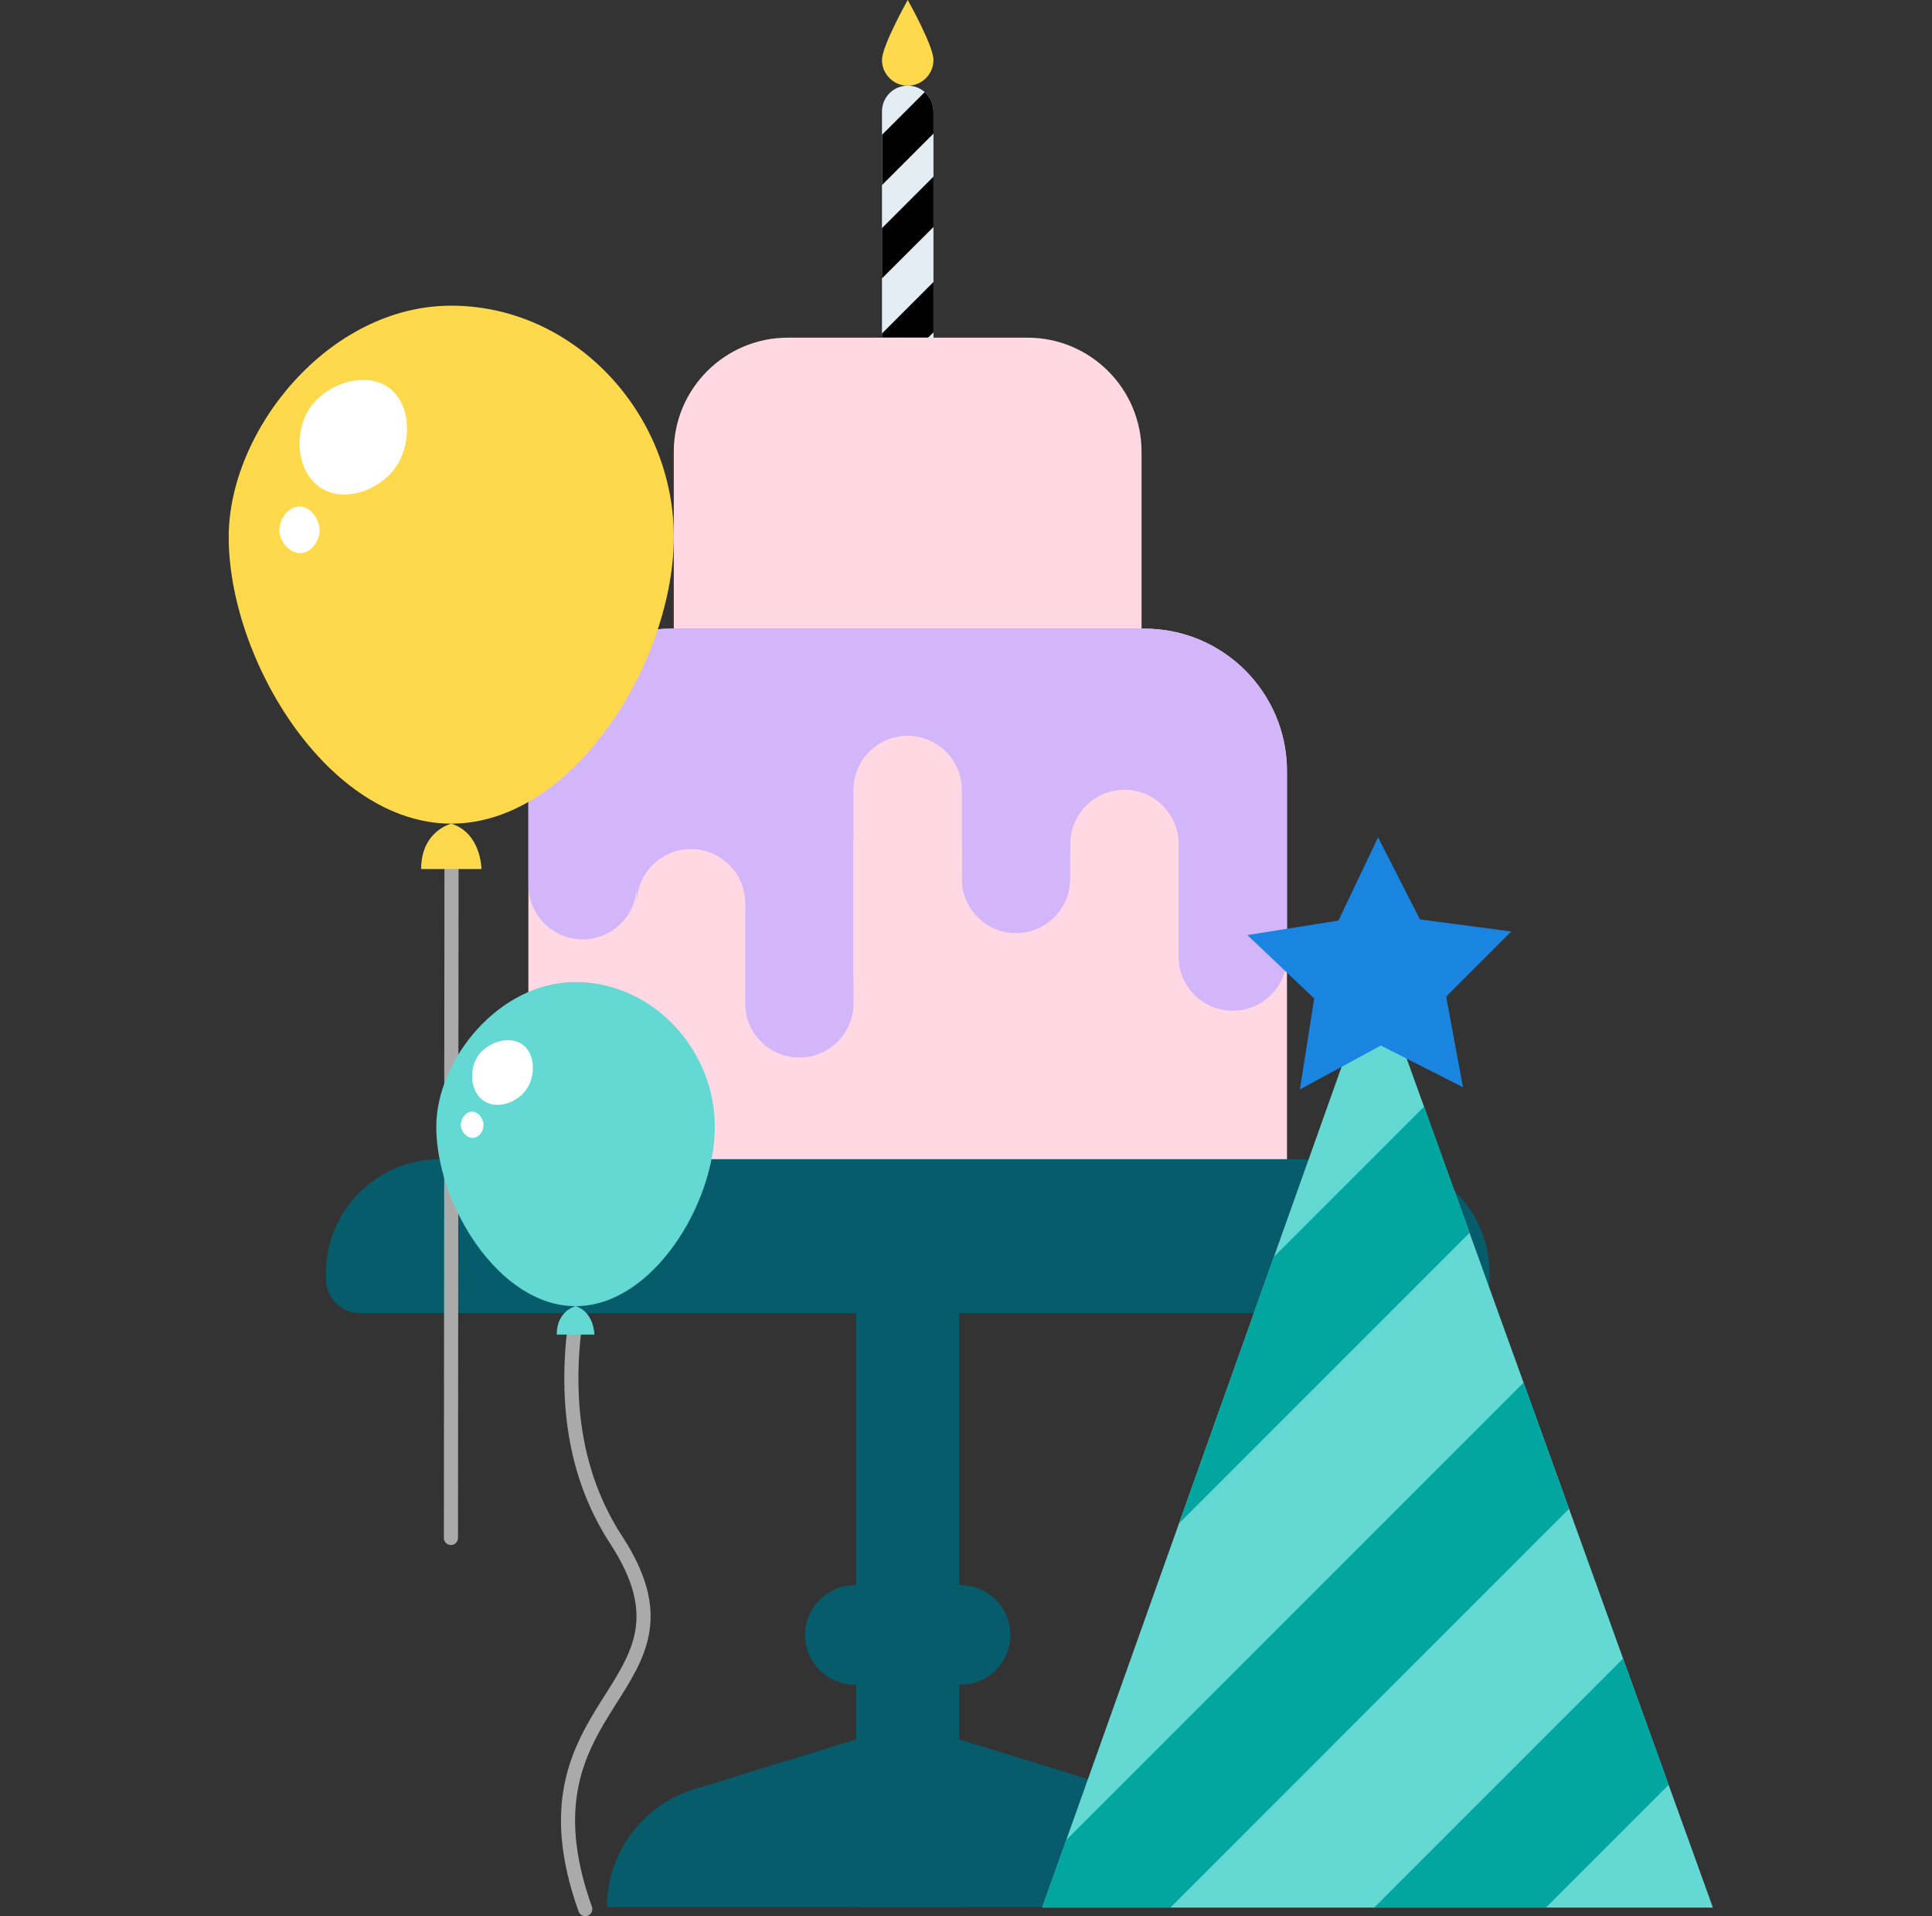 <svg xmlns="http://www.w3.org/2000/svg" fill="none" viewBox="0 0 121 120" height="120" width="121">
<rect x="0" y="0" width="121" height="120" fill="#333333" stroke="none"/>
<g clip-path="url(#clip0_250_15538)">
<path fill="#075C6B" d="M93.286 80.092C93.286 81.277 92.323 82.233 91.144 82.233H22.554C21.369 82.233 20.412 81.271 20.412 80.092V79.737C20.412 75.791 23.612 72.59 27.559 72.59H86.145C90.091 72.59 93.292 75.791 93.292 79.737V80.092H93.286Z"></path>
<path fill="#075C6B" d="M60.074 82.233H53.625V119.422H60.074V82.233Z"></path>
<path fill="#075C6B" d="M75.678 119.422C75.678 116.041 73.464 113.046 70.233 112.053L60.067 108.925H53.618L43.458 112.053C40.227 113.046 38.014 116.047 38.014 119.422H75.672H75.678Z"></path>
<path fill="#075C6B" d="M63.279 102.386C63.279 104.106 61.884 105.502 60.163 105.502H53.54C51.819 105.502 50.424 104.106 50.424 102.386C50.424 100.665 51.819 99.269 53.54 99.269H60.163C61.884 99.269 63.279 100.665 63.279 102.386Z"></path>
<path fill="#E4EDF4" d="M58.463 6.977C58.463 6.087 57.741 5.365 56.85 5.365C55.96 5.365 55.238 6.087 55.238 6.977V21.15H58.463V6.977Z"></path>
<path fill="black" d="M55.238 11.59L58.463 8.366V6.97C58.463 6.489 58.246 6.062 57.915 5.767L55.244 8.438V11.59H55.238Z"></path>
<path fill="black" d="M55.238 17.432L58.463 14.213V11.061L55.238 14.285V17.432Z"></path>
<path fill="black" d="M58.463 17.66L55.238 20.884V21.143H58.126L58.463 20.812V17.66Z"></path>
<path fill="#FFD94C" d="M58.463 3.754C58.463 4.644 57.741 5.366 56.85 5.366C55.96 5.366 55.238 4.644 55.238 3.754C55.238 2.863 56.85 -0 56.85 -0C56.85 -0 58.463 2.863 58.463 3.754Z"></path>
<path fill="#FFD8E3" d="M80.603 72.59H33.092V48.299C33.092 43.366 37.092 39.366 42.019 39.366H71.67C76.603 39.366 80.603 43.366 80.603 48.299V72.59Z"></path>
<path fill="#FFD8E3" d="M71.495 28.291C71.495 24.345 68.295 21.145 64.349 21.145H49.346C45.4 21.145 42.199 24.345 42.199 28.291V39.366H71.495V28.291Z"></path>
<path fill="#D3B6FA" d="M80.603 48.191C80.549 43.306 76.573 39.366 71.676 39.366H42.025C37.092 39.366 33.098 43.366 33.098 48.299V50.801C33.098 50.844 33.098 50.886 33.098 50.928V55.434C33.098 57.31 34.62 58.826 36.49 58.826C38.361 58.826 39.883 57.31 39.883 55.434V56.306C39.883 58.183 41.405 59.699 43.276 59.699C45.147 59.699 46.669 58.177 46.669 56.306V62.833C46.669 64.71 48.185 66.226 50.062 66.226C51.939 66.226 53.455 64.704 53.455 62.833V52.444L60.24 52.991V55.042C60.24 56.919 61.762 58.435 63.633 58.435C65.504 58.435 67.026 56.913 67.026 55.042V53.539L73.811 52.859V59.903C73.811 61.78 75.328 63.296 77.204 63.296C79.081 63.296 80.597 61.774 80.597 59.903V48.251C80.597 48.251 80.597 48.215 80.597 48.197L80.603 48.191Z"></path>
<path fill="#FFD8E3" d="M46.669 63.285C46.669 65.162 45.147 66.677 43.276 66.677C41.405 66.677 39.883 65.156 39.883 63.285V56.565C39.883 54.688 41.405 53.172 43.276 53.172C45.147 53.172 46.669 54.688 46.669 56.565V63.285Z"></path>
<path fill="#FFD8E3" d="M60.239 61.124C60.239 63.001 58.717 64.517 56.846 64.517C54.975 64.517 53.453 62.995 53.453 61.124V49.472C53.453 47.595 54.975 46.079 56.846 46.079C58.717 46.079 60.239 47.601 60.239 49.472V61.124Z"></path>
<path fill="#FFD8E3" d="M73.817 64.499C73.817 66.376 72.295 67.892 70.424 67.892C68.553 67.892 67.031 66.37 67.031 64.499V52.853C67.031 50.976 68.553 49.46 70.424 49.46C72.295 49.46 73.817 50.976 73.817 52.853V64.499Z"></path>
<path fill="#64D9D4" d="M86.14 60.86L65.272 119.459H107.279L86.14 60.86Z"></path>
<path fill="#1A85E0" d="M94.652 58.333L90.573 62.412L91.626 68.085L86.483 65.474L81.412 68.223L82.308 62.526L78.121 58.556L83.824 57.648L86.308 52.438L88.931 57.575L94.652 58.333Z"></path>
<path fill="#00A69F" d="M89.19 69.3L79.787 78.702L73.838 95.402L92.035 77.204L89.19 69.3Z"></path>
<path fill="#00A69F" d="M95.422 86.583L66.781 115.223L65.272 119.458H73.302L98.267 94.488L95.422 86.583Z"></path>
<path fill="#00A69F" d="M96.817 119.458L104.505 111.77L101.653 103.866L86.061 119.458H96.817Z"></path>
<path stroke-linejoin="round" stroke-linecap="round" stroke-width="0.884" stroke="#AAAAAA" d="M28.278 54.177L28.242 96.31"></path>
<path fill="#FFD94C" d="M42.201 33.627C42.201 41.327 35.956 51.578 28.262 51.578C20.569 51.578 14.324 41.321 14.324 33.627C14.324 26.968 20.569 19.142 28.262 19.142C35.956 19.142 42.201 25.873 42.201 33.627Z"></path>
<path fill="#FFD94C" d="M28.27 51.577C28.27 51.577 26.375 52.028 26.375 54.422H30.153C30.153 54.422 30.153 52.191 28.27 51.577Z"></path>
<path fill="white" d="M25.032 28.832C24.22 30.469 21.94 31.491 20.328 30.685C18.716 29.879 18.373 27.557 19.185 25.921C19.997 24.285 22.392 23.268 24.01 24.074C25.622 24.88 25.851 27.196 25.032 28.832Z"></path>
<path fill="white" d="M19.998 32.959C20.124 33.65 19.661 34.493 18.975 34.619C18.29 34.745 17.646 34.108 17.52 33.416C17.393 32.724 17.893 31.858 18.578 31.731C19.264 31.605 19.866 32.267 19.992 32.959H19.998Z"></path>
<path stroke-linejoin="round" stroke-linecap="round" stroke-width="0.884" stroke="#AAAAAA" d="M36.059 82.576C35.265 88.201 36.215 92.785 38.592 96.436C44.77 105.905 31.896 106.242 36.655 119.554"></path>
<path fill="#64D9D4" d="M44.77 70.563C44.77 75.381 40.865 81.794 36.047 81.794C31.228 81.794 27.324 75.381 27.324 70.563C27.324 66.394 31.228 61.497 36.047 61.497C40.865 61.497 44.77 65.708 44.77 70.563Z"></path>
<path fill="#64D9D4" d="M36.052 81.794C36.052 81.794 34.867 82.077 34.867 83.575H37.225C37.225 83.575 37.225 82.179 36.052 81.794Z"></path>
<path fill="white" d="M33.112 67.982C32.649 68.908 31.368 69.486 30.453 69.029C29.545 68.577 29.346 67.26 29.809 66.34C30.267 65.413 31.62 64.842 32.535 65.299C33.449 65.75 33.575 67.061 33.112 67.982Z"></path>
<path fill="white" d="M30.272 70.31C30.345 70.701 30.086 71.176 29.695 71.248C29.31 71.32 28.943 70.959 28.871 70.568C28.799 70.177 29.081 69.69 29.466 69.618C29.851 69.546 30.194 69.919 30.266 70.31H30.272Z"></path>
</g>
<defs>
<clipPath id="clip0_250_15538">
<rect transform="translate(14.324)" fill="white" height="120" width="92.954"></rect>
</clipPath>
</defs>
</svg>
